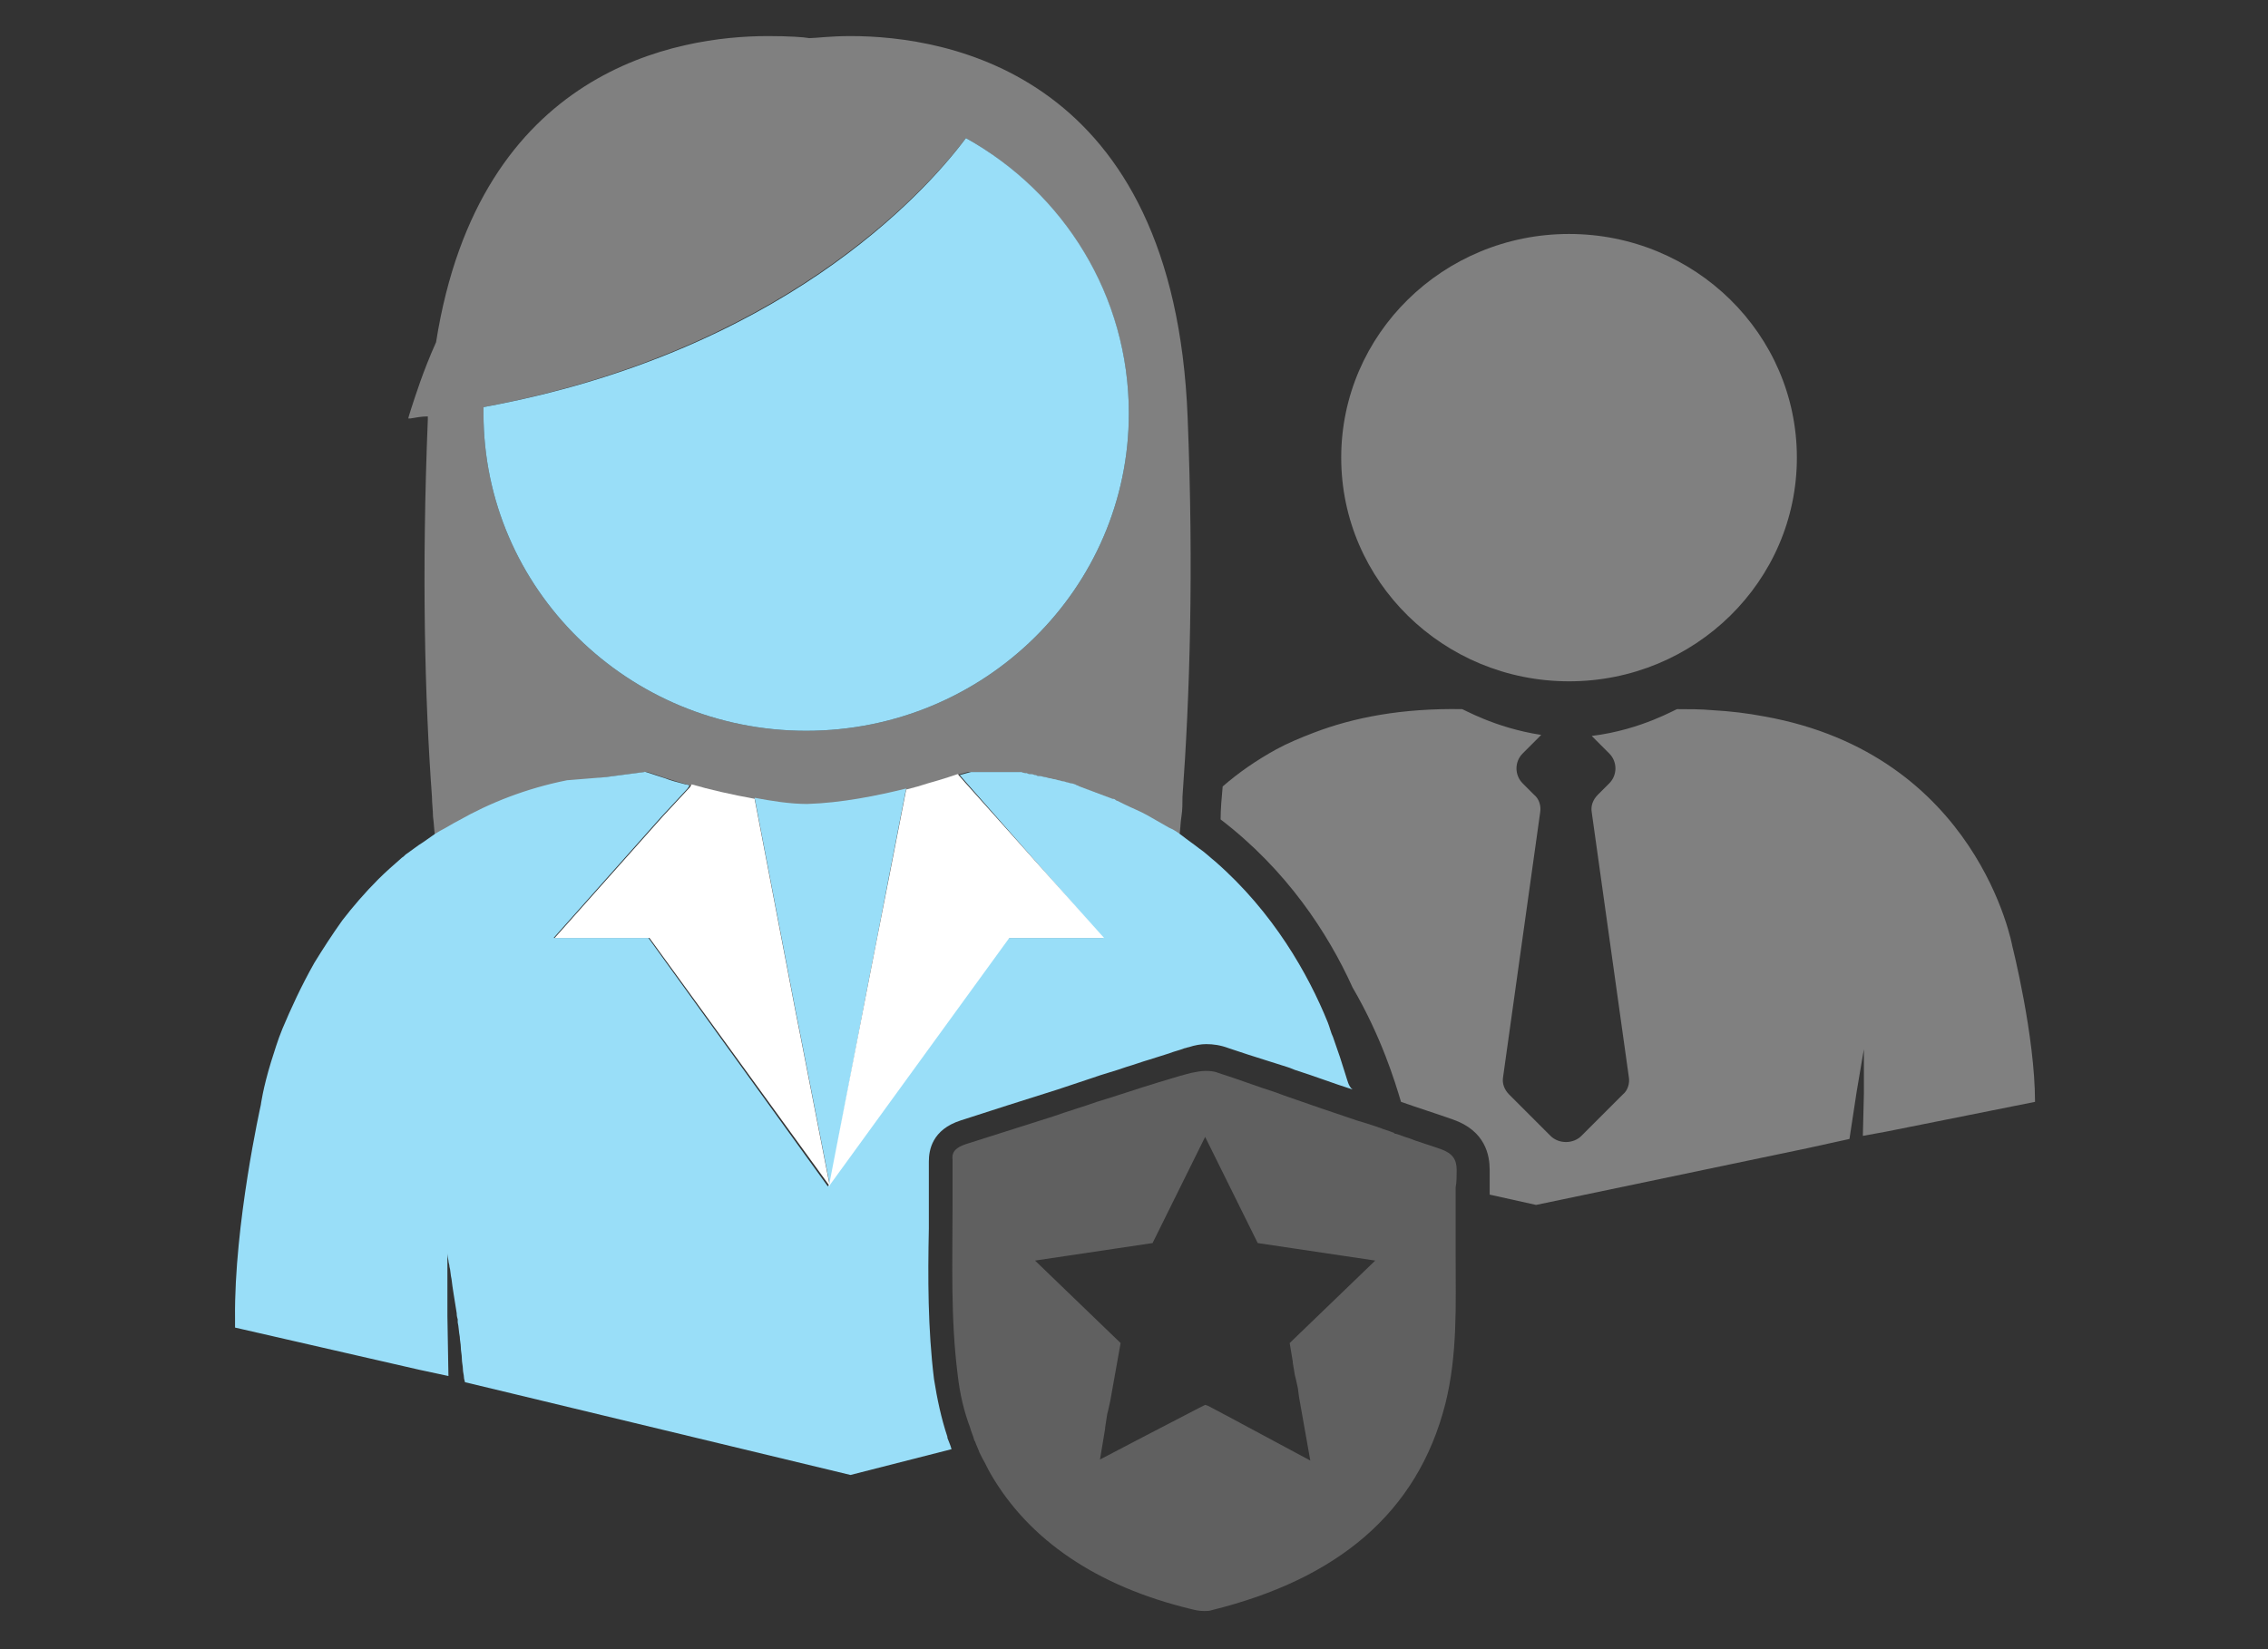 <?xml version="1.0" encoding="utf-8"?>
<!-- Generator: Adobe Illustrator 23.0.1, SVG Export Plug-In . SVG Version: 6.00 Build 0)  -->
<svg version="1.1" id="Layer_1" xmlns="http://www.w3.org/2000/svg" xmlns:xlink="http://www.w3.org/1999/xlink" x="0px" y="0px"
	 viewBox="0 0 220 160" style="enable-background:new 0 0 220 160;" xml:space="preserve">
<rect x="0" y="0" width="220" height="160" fill="#333333" stroke="none"/>
<g>
	<polygon style="fill:none;" points="123.7,137.1 123.6,136.1 122.5,136.4 	"/>
	<g>
		<ellipse style="fill:#808080;" cx="152.2" cy="44.4" rx="22.1" ry="21.7"/>
		<path style="fill:#808080;" d="M195.2,91.8c0,0-3.3-18.6-24.1-22.3c-1.6-0.3-3.2-0.5-5-0.6c-1.1-0.1-2.2-0.1-3.4-0.1
			c0-0.1-3.4,2-8.3,2.6l1.7,1.7c0.8,0.8,0.8,2.1,0,2.9l-1.1,1.1c-0.5,0.5-0.7,1.1-0.6,1.7l3.6,25.7c0.1,0.6-0.1,1.3-0.6,1.7l-4,4
			c-0.8,0.8-2.2,0.8-3,0l-4-4c-0.5-0.5-0.7-1.1-0.6-1.7l3.6-25.7c0.1-0.6-0.1-1.3-0.6-1.7l-1.1-1.1c-0.8-0.8-0.8-2.1,0-2.9l1.8-1.8
			c-4.6-0.7-7.7-2.6-7.7-2.5c-5.8-0.1-10.5,0.8-14.4,2.3c-1.3,0.5-2.5,1-3.6,1.6c-2,1.1-3.7,2.3-5.2,3.6c-0.1,1.1-0.2,2.2-0.2,3.2
			c6.4,4.9,10.4,11,12.8,16.3c2.8,4.8,4.1,9.1,4.7,11.1c1.7,0.6,3.3,1.1,5,1.7c3.2,1.1,3.6,3.5,3.6,4.9c0,0.8,0,1.6,0,2.4l4.5,1
			l26.3-5.5l4.1-0.9c0.1-0.6,0.6-4,0.7-4.6c0.4-2.4,0.7-4.1,0.7-4.1v4.3l-0.1,4.1l2.2-0.4l14.5-2.9
			C197.4,100.5,195.2,91.8,195.2,91.8z"/>
		<path style="fill:#808080;" d="M82.5,3.5c-2,0-3.4,0.2-4,0.2c-0.5-0.1-2-0.2-4-0.2c-8.7,0-28,3.1-32.2,29.7
			c-1.3,2.9-2,5.2-2.4,6.4c-0.2,0.6-0.3,1-0.3,1c0.1,0,0.1,0,0.2,0c0.6-0.1,1.1-0.2,1.7-0.2c0,0.1,0,0.2,0,0.3
			c-0.6,14.8-0.3,27,0.4,36.6c0,0.6,0.1,1.3,0.1,1.9c0.1,0.7,0.1,1.3,0.2,1.9c0.2-0.1,0.3-0.2,0.5-0.3c0.6-0.4,1.2-0.7,1.8-1
			c3-1.7,6.5-3,10.5-3.9l3.8-0.5l3.8-0.5c0,0,0,0,0,0c0-0.1,0.8,0.2,2,0.6c0.6,0.2,1.3,0.4,2,0.6c0.1,0,0.2,0.1,0.4,0.1
			c1.7,0.5,3.9,1,6.1,1.4c1.7,0.3,3.4,0.5,5.1,0.6c3.3-0.1,6.7-0.8,9.6-1.5c0.7-0.2,1.4-0.4,2.1-0.6c0.8-0.2,1.5-0.4,2-0.6
			c0.3-0.1,0.7-0.2,0.9-0.3c0.7-0.2,1.1-0.3,1.1-0.3c0,0,0,0,0,0c0,0,0,0,0,0c0.4,0,0.7,0,1.1,0c0.2,0,0.4,0,0.6,0
			c0.2,0,0.4,0,0.6,0c0.2,0,0.4,0,0.5,0c0.2,0,0.4,0,0.6,0c0.2,0,0.3,0,0.5,0c0.2,0,0.4,0,0.5,0c0.2,0,0.3,0,0.5,0
			c0.2,0,0.3,0,0.5,0.1c0.1,0,0.3,0,0.4,0.1c0.2,0,0.3,0,0.5,0.1c0.1,0,0.3,0,0.4,0.1c0.2,0,0.3,0.1,0.5,0.1c0.1,0,0.3,0.1,0.4,0.1
			c0.2,0,0.3,0.1,0.5,0.1c0.1,0,0.3,0.1,0.4,0.1c0.2,0,0.3,0.1,0.4,0.1c0.1,0,0.2,0.1,0.4,0.1c0.1,0,0.3,0.1,0.4,0.1
			c0.1,0,0.2,0.1,0.4,0.1c0.1,0,0.3,0.1,0.4,0.2c0.1,0,0.2,0.1,0.3,0.1c0.1,0.1,0.3,0.1,0.5,0.2c0.1,0,0.2,0.1,0.3,0.1
			c0.2,0.1,0.3,0.1,0.5,0.2c0.1,0,0.2,0.1,0.3,0.1c0.2,0.1,0.3,0.1,0.5,0.2c0.1,0,0.2,0.1,0.3,0.1c0.2,0.1,0.3,0.1,0.5,0.2
			c0.1,0,0.2,0.1,0.3,0.1c0.1,0,0.2,0.1,0.2,0.1c0.2,0.1,0.4,0.2,0.6,0.3c0.8,0.3,1.5,0.7,2.3,1.1c0.7,0.4,1.4,0.8,2.1,1.2
			c0.4,0.3,0.9,0.5,1.3,0.8c0.1-0.6,0.1-1.3,0.2-1.9c0.1-0.6,0.1-1.3,0.1-1.9c0.7-9.6,1.1-21.9,0.5-36.8
			C113.9,7.1,91.9,3.5,82.5,3.5z M78.2,70.9c-17.3,0-31.3-13.8-31.3-30.8c0-0.2,0-0.4,0-0.6c28.7-5.4,42.6-20.6,46.8-26.1
			c9.4,5.3,15.8,15.3,15.8,26.7C109.5,57.1,95.5,70.9,78.2,70.9z"/>
	</g>
	<g>
		<path style="fill:#99DEF8;" d="M78.2,70.9c17.3,0,31.3-13.8,31.3-30.8c0-11.4-6.3-21.4-15.8-26.7c-4.2,5.6-18.1,20.8-46.8,26.1
			c0,0.2,0,0.4,0,0.6C46.9,57.1,60.9,70.9,78.2,70.9z"/>
		<path style="fill:#99DEF8;" d="M85,91.4l1.2-6.2l1.7-8.7c-2.8,0.7-6.3,1.4-9.6,1.5c-1.7,0-3.5-0.3-5.1-0.6l3.5,18.2l0.5,2.6l0.4,2
			l2.9,14.8L84.1,96L85,91.4z"/>
		<path style="fill:#99DEF8;" d="M130.5,104.2c-0.3-1-0.7-2.2-1.2-3.6c-0.2-0.4-0.3-0.9-0.5-1.4c-1.9-4.7-5.3-10.7-10.9-15.6
			c-0.5-0.4-1-0.9-1.6-1.3c-0.5-0.4-1.1-0.8-1.6-1.2c-0.4-0.3-0.8-0.6-1.3-0.8c-0.7-0.4-1.4-0.8-2.1-1.2c-0.7-0.4-1.5-0.7-2.3-1.1
			c-0.2-0.1-0.4-0.2-0.6-0.3c-0.1,0-0.2-0.1-0.2-0.1c-0.1-0.1-0.2-0.1-0.3-0.1c-0.2-0.1-0.3-0.1-0.5-0.2c-0.1,0-0.2-0.1-0.3-0.1
			c-0.2-0.1-0.3-0.1-0.5-0.2c-0.1,0-0.2-0.1-0.3-0.1c-0.2-0.1-0.3-0.1-0.5-0.2c-0.1,0-0.2-0.1-0.3-0.1c-0.2-0.1-0.3-0.1-0.5-0.2
			c-0.1,0-0.2-0.1-0.3-0.1c-0.1-0.1-0.3-0.1-0.4-0.2c-0.1,0-0.2-0.1-0.4-0.1c-0.1,0-0.3-0.1-0.4-0.1c-0.1,0-0.2-0.1-0.4-0.1
			c-0.1,0-0.3-0.1-0.4-0.1c-0.1,0-0.3-0.1-0.4-0.1c-0.2,0-0.3-0.1-0.5-0.1c-0.1,0-0.3-0.1-0.4-0.1c-0.2,0-0.3-0.1-0.5-0.1
			c-0.1,0-0.3,0-0.4-0.1c-0.2,0-0.3-0.1-0.5-0.1c-0.1,0-0.3,0-0.4-0.1c-0.2,0-0.3,0-0.5-0.1c-0.2,0-0.3,0-0.5,0c-0.2,0-0.4,0-0.5,0
			c-0.2,0-0.3,0-0.5,0c-0.2,0-0.4,0-0.6,0c-0.2,0-0.3,0-0.5,0c-0.2,0-0.4,0-0.6,0c-0.2,0-0.4,0-0.6,0c-0.4,0-0.7,0-1.1,0
			c0,0,0,0,0,0c0,0,0,0,0,0c0,0-0.4,0.1-1.1,0.3l0.7,0.8L107,91h-9.2l-17.5,24.1L62.9,91h-9.2l10.4-11.7l1.3-1.4l1.3-1.4l0.2-0.3
			c-0.1,0-0.2-0.1-0.4-0.1c-0.8-0.2-1.5-0.4-2-0.6c-1.3-0.4-2-0.7-2-0.6c0,0,0,0,0,0l-3.8,0.5L55,75.7c-4,0.8-7.5,2.2-10.5,3.9
			c-0.6,0.3-1.2,0.7-1.8,1c-0.2,0.1-0.3,0.2-0.5,0.3c-0.6,0.4-1.1,0.8-1.6,1.1c-0.4,0.3-0.7,0.5-1.1,0.8c-0.2,0.1-0.3,0.3-0.5,0.4
			c-0.8,0.7-1.6,1.4-2.3,2.1c-1.3,1.3-2.5,2.7-3.5,4c-1,1.4-1.9,2.8-2.7,4.1c-1.3,2.3-2.3,4.5-3.1,6.4c-0.5,1.2-0.8,2.3-1.1,3.2
			c-0.8,2.6-1,4.2-1,4.2s-2.6,11.6-2.5,20.7c0,0.3,0,0.6,0,0.9l17.9,4.1l2.8,0.6l-0.1-5.8v-6.1c0,0,0,0.2,0.1,0.7
			c0,0.2,0.1,0.4,0.1,0.6c0.1,0.3,0.1,0.8,0.2,1.2c0.1,0.9,0.3,2,0.5,3.3c0,0.1,0,0.3,0.1,0.6c0,0.1,0,0.2,0,0.3
			c0.1,0.4,0.1,0.9,0.2,1.4c0,0.3,0.1,0.7,0.1,1c0,0.4,0.1,0.7,0.1,1.1s0.1,0.7,0.1,1c0,0.3,0.1,0.6,0.1,0.8c0,0.2,0.1,0.4,0.1,0.5
			l5,1.2l32.4,7.8l9.8-2.5c-0.1-0.4-0.3-0.8-0.4-1.1l0-0.1c-0.6-1.8-1-3.7-1.3-5.6c-0.6-4.9-0.6-9.8-0.5-14.6c0-0.3,0-0.6,0-0.8
			c0-0.6,0-1.3,0-1.9c0-0.6,0-1.3,0-1.9c0-0.6,0-1.3,0-1.9c0-1.1,0.3-3.1,3.1-4c3.1-1,6.2-2,9.4-3l3.3-1.1c1.1-0.4,2.3-0.7,3.4-1.1
			c0.7-0.2,1.5-0.5,2.2-0.7c0.6-0.2,1.3-0.4,1.9-0.6c0.5-0.2,1-0.3,1.5-0.5c0.1,0,0.3-0.1,0.4-0.1c0.6-0.2,1.2-0.3,1.7-0.3
			c0.7,0,1.4,0.1,2.2,0.4c1.2,0.4,2.4,0.8,3.7,1.2l1.9,0.6l0.3,0.1l0.5,0.2c1.9,0.6,3.7,1.3,5.6,1.9
			C130.8,105.4,130.7,104.8,130.5,104.2z"/>
	</g>
	<g>
		<path style="fill:#FFFFFF;" d="M77.2,98.3l-0.5-2.6l-3.5-18.2c-2.2-0.4-4.4-0.9-6.1-1.4l-0.2,0.3l-1.3,1.4l-1.3,1.4L53.8,91h9.2
			l17.5,24.1l-2.9-14.8L77.2,98.3z"/>
		<path style="fill:#FFFFFF;" d="M93.6,75.9l-0.7-0.8c-0.3,0.1-0.6,0.2-0.9,0.3c-0.6,0.2-1.3,0.4-2,0.6c-0.6,0.2-1.3,0.4-2.1,0.6
			l-1.7,8.7L85,91.4L84.1,96l-3.7,19.1L97.9,91h9.2L93.6,75.9z"/>
	</g>
	<path style="fill:#606060;" d="M141.3,113.5c0-1-0.4-1.6-1.5-2c-1.1-0.4-2.2-0.7-3.2-1.1c-0.4-0.1-0.8-0.3-1.2-0.4
		c-0.1,0-0.1,0-0.2-0.1c-0.5-0.2-0.9-0.3-1.4-0.5c-0.1,0-0.2-0.1-0.3-0.1c-0.6-0.2-1.2-0.4-1.9-0.6c-2.4-0.8-4.7-1.6-7-2.4
		c-0.3-0.1-0.5-0.2-0.8-0.3c-1.9-0.6-3.7-1.3-5.6-1.9c-0.5-0.2-0.9-0.2-1.3-0.2c-0.4,0-0.9,0.1-1.4,0.2c-0.4,0.1-0.7,0.2-1.1,0.3
		c-0.7,0.2-1.3,0.4-2,0.6c-2,0.6-4,1.3-6,1.9c-1.4,0.5-2.8,0.9-4.2,1.4c-2.8,0.9-5.7,1.8-8.5,2.7c-0.9,0.3-1.4,0.7-1.3,1.5
		c0,0.2,0,0.4,0,0.7c0,0.6,0,1.3,0,1.9c0,0.6,0,1.3,0,1.9c0,5.5-0.2,10.9,0.5,16.4c0.2,1.8,0.6,3.5,1.2,5.1c0.1,0.4,0.3,0.8,0.4,1.2
		c0,0.1,0.1,0.1,0.1,0.2c0.1,0.3,0.3,0.7,0.4,1c0.1,0.2,0.2,0.4,0.3,0.6c0.3,0.5,0.5,1,0.8,1.5c3.7,6.4,10.3,10.9,19.4,13.1
		c0.4,0.1,0.8,0.2,1.3,0.2c0.3,0,0.5,0,0.8-0.1c12.1-3,19.9-9.4,22.6-20c1.2-4.8,1-9.6,1-14.4c0-2.2,0-4.4,0-6.6
		C141.3,114.7,141.3,114.1,141.3,113.5z M118.9,137.3l-1.7-0.9l-0.3-0.1l-0.6,0.3l-5.2,2.7l-4.4,2.3l0.2-1.2l0.3-1.8l0-0.1l0.2-1.3
		l0.1-0.4l0.2-0.9l1-5.6l-8.3-8l11.4-1.7l5.1-10.3l5.1,10.3l11.4,1.7l-8.3,8l0.3,1.8l0,0.1l0.2,1.2l0.1,0.4l0.2,0.9l0.1,0.8l1.1,6.2
		L118.9,137.3z"/>
</g>
</svg>
